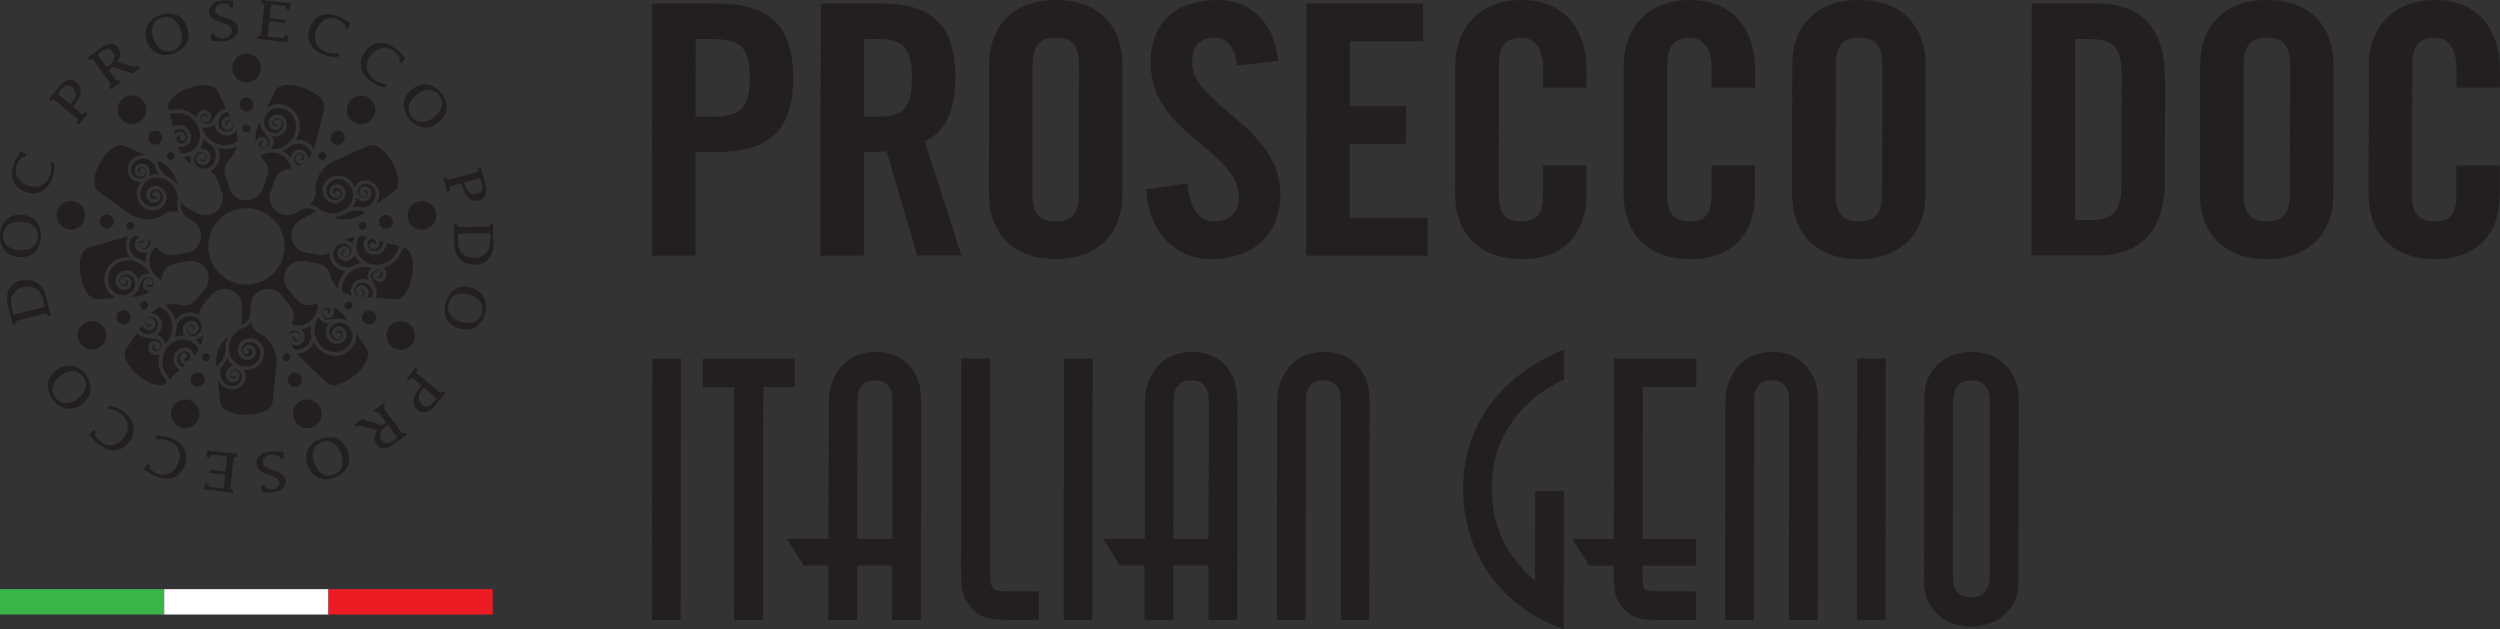 <?xml version="1.0" encoding="UTF-8"?>
<svg xmlns="http://www.w3.org/2000/svg" viewBox="0 0 469.35 118.12">
  <rect x="0" y="0" width="469.35" height="118.12" fill="#333333" stroke="none"/>
  <g id="Livello_1">
    <path d="M469.34,16.45v-3.47c.01-7.08-3.93-12.98-12.11-12.98s-12.53,5.44-12.53,12.13l-.03,24.38c-.01,6.69,3.94,12.13,12.5,12.13s12.14-5.44,12.15-12.13v-5.44s-8.17,0-8.17,0v5.71c-.01,3.08-1,4.79-3.96,4.79-3.3,0-4.35-1.7-4.35-5.24l.03-23.99c0-3.54,1.06-5.24,4.35-5.24,2.11,0,3.95,1.7,3.95,5.7v3.67s8.17,0,8.17,0ZM421.24,12.33c0-3.54,1.06-5.24,4.36-5.24s4.35,1.7,4.34,5.24l-.03,23.99c0,3.54-1.06,5.24-4.35,5.24s-4.35-1.7-4.34-5.24l.03-23.99ZM413.03,36.51c0,6.69,3.94,12.13,12.5,12.13s12.53-5.44,12.54-12.13l.03-24.38c0-6.68-3.94-12.13-12.5-12.13s-12.53,5.44-12.54,12.13l-.03,24.38ZM381.39,47.98h12.13c8.43,0,12.93-4.59,12.93-14.29l.02-18.75c.02-9.7-4.46-14.29-12.9-14.29h-12.13l-.06,47.33ZM389.61,7.34h2.83c4.35,0,5.87,1.64,5.86,6.62l-.02,20.71c-.01,4.98-1.53,6.62-5.87,6.62h-2.83l.04-33.96ZM344.66,12.33c0-3.54,1.06-5.24,4.36-5.24s4.35,1.7,4.35,5.24l-.04,23.99c0,3.54-1.06,5.24-4.35,5.24s-4.35-1.7-4.34-5.24l.03-23.99ZM336.45,36.51c0,6.69,3.94,12.13,12.5,12.13s12.53-5.44,12.54-12.13l.03-24.38c.01-6.68-3.94-12.13-12.51-12.13s-12.53,5.44-12.54,12.13l-.03,24.38ZM329.49,16.45v-3.47c.02-7.08-3.93-12.98-12.11-12.98s-12.52,5.44-12.53,12.13l-.03,24.38c0,6.69,3.93,12.13,12.51,12.13s12.13-5.44,12.14-12.13v-5.44s-8.16,0-8.16,0v5.71c0,3.08-1,4.79-3.96,4.79-3.3,0-4.35-1.7-4.35-5.24l.03-23.99c0-3.54,1.06-5.24,4.36-5.24,2.11,0,3.95,1.7,3.95,5.7v3.67s8.17,0,8.17,0ZM297.86,16.45v-3.47c.02-7.08-3.93-12.98-12.11-12.98s-12.53,5.44-12.53,12.13l-.03,24.38c-.01,6.69,3.94,12.13,12.51,12.13s12.13-5.44,12.15-12.13v-5.44h-8.17v5.71c-.01,3.08-1,4.79-3.97,4.79-3.3,0-4.34-1.7-4.34-5.24l.03-23.99c0-3.54,1.06-5.24,4.35-5.24,2.11,0,3.95,1.7,3.95,5.7v3.67s8.17,0,8.17,0ZM268.03,47.98v-7.08s-14.62,0-14.62,0l.02-13.9h10.54v-7.08s-10.54,0-10.54,0V7.74h13.72V.66s-21.87,0-21.87,0l-.06,47.33h22.8ZM240.01,11.47c-.72-6.68-4.67-11.47-11.33-11.47-8.04,0-12.66,4.26-12.66,11.8-.02,13.57,16.58,16.06,16.57,25.44,0,2.82-1.92,4.32-4.75,4.32-2.64,0-4.54-2.36-4.86-7.15l-7.78,1.11c.32,7.08,4.66,13.11,12.24,13.11s12.92-4.32,12.93-12.13c.01-12.84-16.59-16.71-16.57-24.78,0-2.95,1.45-4.65,4.09-4.65,1.85,0,4.02,1.18,4.34,5.24l7.78-.85ZM193.87,12.33c0-3.54,1.06-5.24,4.36-5.24s4.35,1.7,4.34,5.24l-.03,23.99c0,3.54-1.06,5.24-4.36,5.24s-4.35-1.7-4.35-5.24l.03-23.99ZM185.67,36.51c0,6.69,3.94,12.13,12.51,12.13s12.53-5.44,12.53-12.13l.03-24.38c0-6.68-3.94-12.13-12.5-12.13s-12.53,5.44-12.54,12.13l-.03,24.38ZM162.22,28.58c1.45,0,3.17-.06,4.22-.2l5.77,19.6h8.3l-6.89-21.43c2.77-1.25,5.74-4.33,5.75-11.93.01-10.1-4.66-13.96-13.82-13.96h-11.47l-.06,47.33h8.17l.02-19.4ZM162.24,7.34h2.9c4.42,0,6.07,1.64,6.06,7.28-.01,5.64-1.66,7.27-6.08,7.27h-2.9V7.34ZM130.56,47.98l.02-19.4h3.56c10.08,0,14.77-3.87,14.78-13.96.01-10.1-4.66-13.96-14.75-13.96h-11.73l-.06,47.33h8.18ZM130.61,7.34h3.16c5.34,0,6.99,1.64,6.98,7.28,0,5.64-1.66,7.27-6.99,7.27h-3.17l.02-14.55Z" style="fill:#231f20; stroke-width:0px;"></path>
    <path d="M366.62,107.6c0,.42.02.9.06,1.43.05.54.18,1.03.39,1.5.21.46.56.85,1.05,1.15.49.3,1.18.45,2.07.45.83,0,1.48-.16,1.93-.49.44-.32.77-.72.98-1.18.21-.46.34-.96.38-1.5.05-.53.07-.98.07-1.36l.04-31.65c0-.37-.02-.83-.07-1.36-.04-.54-.17-1.03-.38-1.5-.2-.47-.55-.86-1.02-1.18-.46-.33-1.12-.49-1.96-.49-.89,0-1.57.16-2.03.49-.47.32-.81.73-1.02,1.22-.21.49-.34.99-.38,1.5-.05.51-.08.95-.08,1.32l-.04,31.65ZM361.26,74.63c0-1.44.26-2.7.78-3.77.52-1.07,1.19-1.96,2.04-2.68.84-.72,1.79-1.26,2.84-1.6,1.05-.35,2.11-.52,3.19-.52,1.55,0,2.87.27,3.99.8,1.13.54,2.04,1.22,2.77,2.06.72.83,1.26,1.75,1.6,2.75.35,1,.53,1.99.52,2.97l-.04,34.43c0,1.82-.34,3.28-1.02,4.39-.68,1.12-1.51,1.99-2.46,2.61-.96.63-1.93,1.05-2.91,1.25-.98.21-1.78.32-2.39.32-1.07,0-2.15-.16-3.22-.49-1.08-.33-2.03-.83-2.87-1.53-.84-.7-1.53-1.59-2.07-2.68-.53-1.09-.8-2.38-.8-3.87l.04-34.43ZM348.66,67.31h5.4l-.07,49.07h-5.4l.07-49.07ZM323.91,75.95c0-1.86.29-3.43.85-4.7.56-1.28,1.26-2.3,2.11-3.07.83-.77,1.77-1.32,2.8-1.64,1.03-.33,2.04-.49,3.02-.49.32,0,.76.02,1.29.07.54.04,1.12.18,1.75.38.63.21,1.25.51,1.86.9.6.4,1.16.92,1.68,1.57,1.03,1.35,1.63,2.58,1.79,3.7.16,1.11.24,2.21.24,3.27l-.05,40.43h-5.4l.05-40.43c0-.42-.01-.89-.03-1.43-.02-.54-.15-1.02-.35-1.46-.2-.44-.53-.82-.97-1.15-.45-.33-1.09-.49-1.93-.49s-1.48.16-1.93.49c-.45.32-.77.71-.98,1.18-.21.47-.33.96-.36,1.46-.03.51-.03.98-.03,1.4l-.06,40.43h-5.39l.05-40.43ZM303,101.18l.04-33.88h15.42v5.37h-10.03l-.04,28.51h10.02v5.02h-10.03v2.02c0,.88.08,1.57.24,2.05.16.49.75.73,1.78.73h7.99v5.37h-8c-1.82,0-3.23-.31-4.21-.94-.97-.63-1.71-1.37-2.2-2.23-.49-.86-.78-1.75-.87-2.68-.09-.93-.14-1.7-.14-2.3v-2.02h-4.63l-3.15-5.02h7.78ZM293.61,92.2l-.03,25.93c-3.08-1.11-5.8-2.57-8.16-4.36-2.35-1.79-4.33-3.82-5.91-6.1-1.59-2.28-2.79-4.76-3.6-7.46-.82-2.7-1.22-5.51-1.22-8.44,0-3.25.5-6.26,1.48-9.02.99-2.77,2.35-5.24,4.07-7.43,1.74-2.18,3.74-4.09,6.04-5.71,2.29-1.62,4.75-2.95,7.37-3.97v5.57c-.76.37-1.88,1-3.37,1.88-1.5.89-3.01,2.14-4.53,3.77-1.52,1.63-2.84,3.65-3.97,6.06-1.12,2.42-1.68,5.34-1.69,8.78,0,3.62.67,6.83,2.02,9.62,1.36,2.79,3.38,5.37,6.09,7.73l.02-16.86h5.39ZM239.75,75.95c0-1.86.29-3.43.85-4.7.56-1.28,1.27-2.3,2.11-3.07.84-.77,1.77-1.32,2.8-1.64,1.03-.33,2.03-.49,3.01-.49.33,0,.76.02,1.3.07.54.04,1.12.18,1.75.38.63.21,1.25.51,1.86.9.6.4,1.17.92,1.68,1.57,1.03,1.35,1.62,2.58,1.78,3.7.16,1.11.24,2.21.24,3.27l-.05,40.43h-5.39l.05-40.43c0-.42-.01-.89-.04-1.43-.02-.54-.14-1.02-.34-1.46-.21-.44-.54-.82-.98-1.15-.44-.33-1.08-.49-1.93-.49s-1.48.16-1.93.49c-.45.32-.77.71-.98,1.18-.21.47-.32.96-.35,1.46-.02.51-.03.98-.03,1.4l-.05,40.43h-5.39l.05-40.43ZM226.89,101.18l.03-25.23c0-.42-.01-.89-.03-1.43-.02-.54-.14-1.02-.35-1.46-.21-.44-.54-.82-.98-1.15-.44-.33-1.08-.49-1.93-.49s-1.48.16-1.93.49c-.45.32-.78.71-.98,1.18-.21.47-.33.96-.36,1.46-.02.51-.03.98-.04,1.4l-.03,25.23h6.59ZM214.91,101.18l.03-25.23c0-1.86.29-3.43.85-4.7.56-1.28,1.26-2.3,2.11-3.07.84-.77,1.78-1.32,2.8-1.64,1.03-.33,2.03-.49,3.01-.49.33,0,.76.02,1.3.07.54.04,1.12.18,1.75.38.63.21,1.26.51,1.89.9.63.4,1.2.92,1.71,1.57.99,1.35,1.55,2.58,1.71,3.7.16,1.11.24,2.21.24,3.27l-.05,40.43h-5.39v-10.18s-6.58,0-6.58,0v10.18h-5.41v-10.18s-4.61,0-4.61,0l-3.15-5.02h7.78ZM199.74,67.31h5.4l-.06,49.07h-5.39l.06-49.07ZM195.06,116.38h-6.03c-1.54,0-2.9-.17-4.06-.52-1.17-.35-2.11-1.02-2.8-1.99-.89-1.16-1.4-2.27-1.54-3.31-.14-1.05-.21-2.2-.21-3.45l.05-39.8h5.46l-.05,39.8c0,.79.02,1.44.07,1.95.05.51.16.91.35,1.18.18.28.49.48.91.6.42.12,1.03.17,1.82.17h6.03v5.37ZM167.54,101.18l.03-25.23c0-.42-.01-.89-.04-1.43-.02-.54-.14-1.02-.34-1.46-.21-.44-.54-.82-.98-1.15-.45-.33-1.08-.49-1.93-.49s-1.49.16-1.93.49c-.45.32-.77.71-.98,1.18-.21.47-.33.96-.35,1.46-.03.51-.04.98-.04,1.4l-.03,25.23h6.59ZM155.55,101.18l.03-25.23c0-1.86.29-3.43.85-4.7.56-1.28,1.26-2.3,2.1-3.07.84-.77,1.78-1.32,2.81-1.64,1.03-.33,2.04-.49,3.01-.49.33,0,.76.02,1.29.07.54.04,1.12.18,1.75.38.63.21,1.26.51,1.89.9.63.4,1.2.92,1.71,1.57.98,1.35,1.55,2.58,1.71,3.7.16,1.11.25,2.21.24,3.27l-.05,40.43h-5.4v-10.18s-6.58,0-6.58,0v10.18h-5.41v-10.18s-4.62,0-4.62,0l-3.15-5.02h7.78ZM137.8,116.38l.05-43.7h-5.89v-5.37h17.25v5.37h-5.89l-.05,43.7h-5.47ZM122.45,67.31h5.39l-.06,49.07h-5.4l.07-49.07Z" style="fill:#231f20; stroke-width:0px;"></path>
    <rect y="110.61" width="30.83" height="4.76" style="fill:#39b54a; stroke-width:0px;"></rect>
    <rect x="30.83" y="110.61" width="30.83" height="4.76" style="fill:#fff; stroke-width:0px;"></rect>
    <rect x="61.67" y="110.61" width="30.83" height="4.76" style="fill:#ed1c24; stroke-width:0px;"></rect>
  </g>
  <g id="Livello_2">
    <path d="M47.13,18.62c.56.47.63,1.3.16,1.86s-1.3.63-1.86.16c-.56-.47-.63-1.3-.16-1.86.47-.56,1.3-.63,1.86-.16M45.71,23.63c-.26.31-.22.78.09,1.04.31.26.78.22,1.04-.09.26-.31.22-.78-.09-1.04-.31-.26-.78-.22-1.05.09M27.84,25.84c0,.73.59,1.32,1.32,1.32s1.32-.59,1.32-1.32c0-.73-.59-1.32-1.32-1.32-.73,0-1.32.59-1.32,1.32M31.3,29.27c0,.41.33.74.74.74s.74-.33.74-.74-.33-.74-.74-.74c-.41,0-.74.33-.74.74M19.02,42.45c.47.56,1.3.63,1.86.16.56-.47.63-1.3.16-1.86-.47-.56-1.3-.63-1.86-.16-.56.47-.63,1.3-.16,1.86M23.88,42.86c.26.31.73.35,1.04.09.31-.26.35-.73.09-1.04-.26-.31-.73-.35-1.04-.09-.31.26-.35.73-.09,1.04M22.95,60.85c.72.13,1.4-.35,1.53-1.07.13-.72-.35-1.4-1.07-1.53-.72-.13-1.4.35-1.53,1.07-.13.72.35,1.4,1.07,1.53M26.93,58.04c.4.07.79-.2.86-.6.07-.4-.2-.79-.6-.86s-.79.2-.86.6c-.07.4.2.79.6.86M37.78,72.41c.63-.36.85-1.17.48-1.8-.36-.63-1.17-.85-1.8-.48-.63.36-.85,1.17-.48,1.8.36.63,1.17.85,1.8.48M39.03,67.7c.35-.2.48-.66.27-1.01-.2-.35-.66-.48-1.01-.27-.35.2-.48.66-.27,1.01.21.35.66.48,1.01.27M56.58,71.74c.25-.68-.1-1.44-.79-1.69-.68-.25-1.44.1-1.69.79-.25.68.1,1.44.79,1.69.68.25,1.44-.1,1.69-.79M54.5,67.33c.14-.38-.06-.81-.44-.95-.38-.14-.81.06-.95.44-.14.38.06.81.44.95.38.14.81-.06.95-.44M70.54,59.14c-.25-.68-1-1.04-1.69-.79-.68.25-1.04,1.01-.79,1.69.25.68,1.01,1.04,1.69.79.68-.25,1.04-1,.79-1.69M66.12,57.1c-.14-.38-.57-.58-.95-.44-.38.14-.58.57-.44.95.14.38.57.58.95.44.38-.14.58-.57.44-.95M73.14,40.51c-.63-.36-1.44-.15-1.8.48-.36.63-.15,1.44.48,1.8.63.36,1.44.15,1.8-.48.36-.63.15-1.44-.48-1.8M68.44,41.79c-.35-.2-.81-.08-1.01.27-.2.35-.08.81.27,1.01.35.2.81.08,1.01-.27.21-.35.08-.81-.27-1.01M63.16,24.57c-.72.13-1.2.81-1.07,1.53.13.72.81,1.2,1.53,1.07.72-.13,1.2-.81,1.07-1.53-.13-.72-.81-1.2-1.53-1.07M60.38,28.57c-.4.07-.67.46-.6.86.07.4.46.67.86.6.4-.07.67-.45.6-.86-.07-.4-.46-.67-.86-.6M52.01,19.54c.15-.01.31-.01.47,0,2.08.15,3.68,1.82,3.82,3.84.01.19.01.38,0,.57-.06.87-.34,1.67-.78,2.35.09-.01.18-.02.27-.03h0c1.22-.08,2.44.52,3.1,1.65.02.03.03.07.05.1.09-.22.16-.44.21-.65l1.74-7c.34-1.28-1.28-2.9-3.82-3.83-2.54-.93-4.82-.72-5.39.47l-1.61,3.29c.53-.45,1.21-.73,1.94-.78M47.98,26.55c-.08-1.09.11-2.19.54-3.05l.35-.71c0,.1,0,.19,0,.29.04.62.29,1.14.6,1.61.31.47.68.9,1,1.35.12.16.17.34.19.53.03.45-.23.95-.67,1.2-.13.08-.28.12-.42.13-.35.02-.7-.15-.89-.47-.06-.1-.09-.2-.09-.3-.02-.25.11-.51.34-.64.07-.04.14-.06.21-.07.17-.01.33.06.43.2-.03,0-.05,0-.08,0-.32.02-.57.3-.55.62.02.32.3.57.62.55.1,0,.2-.04.28-.09.35-.2.53-.58.51-.95,0-.15-.06-.31-.14-.45-.24-.4-.67-.62-1.11-.59-.18.01-.36.06-.52.16-.28.17-.48.41-.6.7M42.31,21.13c.09-.03.18-.06.27-.08.06-.01.12-.02.19-.04l.43.88c-.19-.03-.39-.02-.59.02-.06.01-.12.03-.18.05-.62.24-.98.9-.82,1.56.01.05.03.1.05.15.2.53.77.83,1.33.7.04-.01.09-.02.13-.04.45-.18.72-.66.61-1.15h-.02s0-.02-.01-.03c-.12-.3-.46-.45-.76-.34-.3.12-.45.46-.34.76.01.04.03.07.05.11-.15-.02-.28-.13-.33-.27,0-.02-.01-.04-.02-.06-.07-.31.1-.62.39-.73.03-.01.06-.02.08-.03.43-.1.87.14,1.02.54.02.04.03.08.04.12.14.58-.18,1.17-.73,1.38-.05.02-.1.04-.16.05-.77.18-1.55-.24-1.83-.96-.03-.07-.05-.14-.06-.21-.24-1.01.32-2.02,1.26-2.39M33.31,34.85s0-.01-.01-.02c-.32-.59-.94-1.1-1.45-1.45-.15-.1-.31-.18-.48-.26-.02-.01-.03-.02-.05-.03-1.02-.69-1.65-1.79-1.78-2.97l.35.16c1.66.72,3.23,2.65,3.41,4.57M53.01,28.33c.71-.18,1.66-.99,1.66-.99h0c.37-.21.76-.33,1.15-.35.96-.06,1.92.41,2.44,1.3.11.2.19.4.23.61-.21.35-.46.68-.74.99.04-.15.06-.3.05-.45-.01-.2-.07-.4-.18-.58-.31-.53-.89-.82-1.47-.78-.24.02-.47.08-.69.21-.49.29-.81.77-.9,1.29-.4-.53-.92-.96-1.56-1.25M56.7,30.82c-.17.12-.35.23-.53.33-.3-.12-.57-.34-.75-.65-.1-.16-.15-.34-.16-.51-.03-.43.18-.86.58-1.09.12-.07.25-.11.38-.12.32-.02.63.13.81.43.05.09.08.18.08.27.01.23-.1.46-.31.58-.06.03-.12.05-.19.06-.11,0-.22-.03-.3-.1.3-.05.51-.31.49-.62-.02-.32-.29-.53-.61-.51-.17.01-.3.07-.44.19-.2.2-.3.48-.28.76,0,.15.05.3.13.43.22.38.64.59,1.06.56.01,0,.03,0,.04,0M38.18,24.46s-.01-.04-.02-.06c-.04-.19-.09-.37-.15-.55.47.2,1,.21,1.48.03.29-.11.56-.3.76-.57.02-.02.04-.05.05-.07.01.14.03.29.07.44.02.1.06.21.09.3.4,1.05,1.53,1.66,2.65,1.4.09-.02.17-.05.25-.08.43-.17.77-.48.98-.86.17.65.24,1.36.19,2.07-.25.19-.54.36-.84.47-.15.06-.3.1-.45.14-2.14.5-4.29-.67-5.05-2.67M28.04,32.97c.17-.47.15-1.02-.12-1.49-.12-.21-.28-.38-.46-.51-.45-.31-1.06-.36-1.57-.07-.18.1-.32.23-.43.39-.26.38-.3.9-.06,1.33.08.15.2.27.33.37.33.22.77.26,1.14.05.13-.07.24-.17.32-.29.15-.22.2-.49.13-.75-.05-.16-.13-.25-.27-.35-.25-.17-.55-.14-.72.12-.16.24-.13.55.08.73-.1.02-.21,0-.3-.06-.05-.03-.09-.08-.13-.14-.11-.2-.09-.44.03-.62.05-.07.12-.14.2-.18.28-.16.62-.13.87.04.1.07.19.16.25.28.21.38.18.83-.05,1.17-.09.14-.22.26-.38.34-.51.28-1.1.24-1.55-.07-.18-.12-.34-.29-.46-.5-.37-.66-.31-1.44.09-2.03.16-.24.38-.44.65-.6.85-.48,1.87-.4,2.62.12.31.21.58.49.78.84.2.52.48,1.13.87,1.62-.66-.07-1.3.03-1.88.27M34.45,29.53c.43-.02.85-.11,1.25-.26.08-.03.15-.06.22-.09-.2.52-.2,1.1,0,1.62.02.05.04.1.07.14-.58-.37-1.1-.86-1.54-1.41M39.85,31c-.22.24-.48.42-.77.53-.7.27-1.51.14-2.1-.4-.18-.17-.32-.37-.4-.59-.2-.53-.11-1.16.3-1.61.13-.14.28-.24.44-.3.4-.15.87-.08,1.21.23.1.09.18.21.22.33.11.3.06.64-.17.9-.07.07-.15.13-.24.16-.21.08-.46.04-.64-.12-.05-.05-.09-.1-.11-.16-.04-.1-.04-.22,0-.32.13.27.45.4.73.29.3-.12.42-.43.3-.74-.06-.16-.15-.27-.31-.36-.25-.13-.55-.14-.8-.04-.14.05-.27.14-.37.25-.3.33-.37.79-.22,1.18.06.16.16.31.29.43.39.35.92.44,1.38.26.19-.07.36-.19.51-.35.42-.46.51-1.09.31-1.63-.09-.22-.22-.43-.41-.6-.42-.39-.98-.54-1.5-.48.39-.53.64-1.17.73-1.86.38.62,1.44,1.29,1.44,1.29.31.28.54.62.68.99.35.9.18,1.96-.51,2.72M50.9,27.92c.33-.39.5-.89.47-1.4-.02-.31-.12-.62-.32-.89-.02-.02-.03-.05-.05-.07.14.03.29.06.43.07.11,0,.21,0,.32,0,1.12-.07,2.04-.96,2.13-2.11,0-.09,0-.18,0-.26-.06-.93-.8-1.7-1.76-1.77-.08,0-.15,0-.22,0-.78.05-1.42.67-1.48,1.47,0,.06,0,.12,0,.19.04.66.57,1.2,1.24,1.25.05,0,.11,0,.16,0,.56-.04,1.02-.48,1.07-1.06,0-.05,0-.09,0-.14.01-.83-.82-.85-.83-.85-.27,0-.65.24-.63.57.02.32.26.58.58.56.04,0,.08,0,.12-.02-.07.14-.2.23-.36.24-.02,0-.04,0-.06,0-.32-.02-.57-.28-.58-.59,0-.03,0-.06,0-.09.03-.44.39-.79.82-.81.04,0,.08,0,.12,0,.6.04,1.06.52,1.1,1.11,0,.05,0,.11,0,.17-.06.79-.7,1.41-1.47,1.46-.07,0-.15,0-.22,0-1.04-.07-1.84-.91-1.9-1.91,0-.09,0-.19,0-.29.1-1.34,1.17-2.38,2.48-2.46.12,0,.25,0,.37,0,1.72.12,3.05,1.51,3.16,3.18.01.16.01.32,0,.48-.16,2.2-1.92,3.89-4.05,4.03-.02,0-.04,0-.06,0-.19-.02-.38-.02-.57-.02M35.44,28.6c-.43.16-.89.24-1.38.21-.03,0-.07,0-.1,0-.25-.43-.44-.88-.56-1.32.16.07.33.11.52.13.27.01.53-.03.77-.12.66-.25,1.14-.88,1.19-1.63.02-.33-.03-.64-.15-.93-.3-.79-1.05-1.37-1.95-1.43-.4-.02-.78.04-1.13.17-.06.02-.13.05-.19.08l-.61-2.43c.22-.01.43-.03.62-.04.49-.04.9-.07,1.1-.05,1.71.11,3.13,1.21,3.71,2.71.01.03.15.47.19.65.07.35.1.73.08,1.11-.08,1.34-.94,2.45-2.12,2.9M55.35,31.5h0s0,0,0,0ZM69.74,36.29c0-.2-.04-.4-.12-.57-.2-.42-.63-.71-1.12-.72-.17,0-.34.04-.48.11-.36.17-.61.54-.61.96,0,.15.03.29.09.42.11.24.33.42.59.49.16.04.29.01.43-.06.28-.13.4-.41.26-.68-.13-.26-.41-.39-.67-.29.04-.1.11-.18.2-.22.05-.03.12-.04.18-.04.23,0,.43.14.52.33.04.08.06.17.06.27,0,.32-.19.6-.47.73-.11.05-.24.08-.37.08-.44,0-.81-.26-.99-.63-.07-.15-.11-.32-.11-.5,0-.58.35-1.07.84-1.31.2-.09.42-.15.66-.14.76.01,1.4.45,1.71,1.09.13.26.2.55.19.86-.01.98-.59,1.82-1.41,2.21-.34.16-.72.26-1.12.25-.55-.09-1.22-.15-1.84-.05.39-.53.63-1.14.71-1.76.32.39.81.64,1.35.65.24,0,.47-.05.67-.15.49-.24.84-.74.85-1.33M59.52,59.93c.11-.16.21-.32.3-.49.18.48.52.88.98,1.11.28.14.6.2.93.17.03,0,.06,0,.09-.01-.1.11-.19.22-.28.34-.06.09-.11.18-.16.27-.5,1.01-.19,2.25.77,2.9.07.05.15.09.23.13.84.41,1.87.16,2.41-.64.04-.06.08-.13.11-.19.35-.7.13-1.57-.53-2.02-.05-.04-.11-.07-.16-.09-.59-.29-1.32-.11-1.7.45-.03.04-.06.09-.08.14-.25.51-.09,1.13.38,1.46.04.03.08.05.12.07.71.42,1.15-.28,1.15-.29.14-.24.11-.68-.18-.83-.29-.14-.63-.06-.77.23-.02.04-.03.07-.04.11-.08-.13-.1-.29-.03-.43,0-.02.02-.04.03-.05.18-.26.53-.35.8-.21.03.01.05.03.08.04.37.25.49.73.3,1.12-.02.04-.04.07-.06.11-.34.5-.98.66-1.51.4-.05-.02-.1-.05-.14-.08-.66-.45-.87-1.31-.53-2,.03-.07.07-.13.11-.19.58-.86,1.7-1.14,2.61-.69.08.04.17.09.25.14,1.11.75,1.47,2.2.89,3.37-.05.11-.12.22-.19.32-.97,1.43-2.83,1.89-4.33,1.15-.14-.07-.28-.15-.41-.24-1.82-1.23-2.41-3.61-1.46-5.53.01-.02.02-.04.03-.05M69.78,50.32c-.41.31-.69.76-.77,1.26-.05.31-.02.63.12.94.01.03.02.05.04.08-.13-.06-.27-.12-.41-.16-.1-.03-.21-.05-.31-.07-1.11-.17-2.2.49-2.54,1.6-.03.08-.05.17-.06.26-.07.46.03.91.25,1.28-.65-.17-1.3-.47-1.89-.87-.04-.32-.04-.64.01-.97.02-.15.06-.31.11-.46.64-2.11,2.73-3.37,4.84-3.04.02,0,.04,0,.06,0,.18.06.37.11.56.14M64.83,59.59l.44.66c-.08-.05-.16-.1-.25-.14-.56-.27-1.14-.32-1.7-.28-.56.03-1.12.14-1.67.19-.2.02-.38-.02-.55-.1-.4-.2-.71-.68-.71-1.18,0-.15.04-.3.1-.43.16-.32.48-.53.85-.53.11,0,.22.02.31.07.23.11.39.35.39.62,0,.08-.02.15-.05.22-.07.15-.22.25-.39.27.02-.02.03-.05.04-.07.14-.29.02-.64-.27-.79-.29-.14-.64-.02-.78.27-.04.09-.06.19-.06.28,0,.4.23.75.57.92.14.07.3.11.46.11.47,0,.87-.27,1.07-.67.08-.16.12-.34.12-.53,0-.33-.12-.63-.3-.86.98.47,1.84,1.19,2.37,1.99M69.98,55.41c-.01.09-.03.19-.06.28-.02.06-.04.12-.06.18l-.97-.07c.12-.15.21-.33.27-.52.02-.06.03-.12.04-.18.1-.65-.29-1.3-.94-1.49-.05-.01-.1-.03-.15-.04-.56-.09-1.11.25-1.27.8-.01.04-.02.09-.03.13-.08.48.21.95.69,1.1v-.02s.03,0,.04,0c.32.05.62-.17.67-.49.05-.32-.17-.62-.49-.67-.04,0-.08,0-.12,0,.1-.12.25-.18.4-.15.02,0,.04,0,.06.01.31.09.49.4.44.7,0,.03-.01.06-.02.09-.13.43-.55.68-.98.61-.04,0-.08-.01-.12-.03-.57-.17-.92-.74-.83-1.32,0-.05.02-.11.04-.16.23-.76.99-1.22,1.75-1.1.07.01.14.03.21.05.99.3,1.59,1.29,1.43,2.28M64.65,45.02c.61-.32,1.3-.53,1.99-.62-.2.39-.33.8-.4,1.21-.01.08-.02.16-.03.24-.35-.44-.86-.72-1.41-.81-.05,0-.1-.01-.16-.02M62.67,48.34c-.1-.31-.12-.63-.07-.93.12-.74.63-1.38,1.39-1.62.24-.08.48-.09.71-.05.56.09,1.05.48,1.24,1.06.06.18.07.36.04.54-.07.42-.36.8-.8.94-.13.04-.27.05-.4.03-.31-.05-.59-.27-.69-.59-.03-.1-.03-.19-.02-.28.04-.23.19-.42.43-.5.07-.02.13-.03.2-.02.11.02.21.08.27.16-.3-.02-.57.19-.62.49-.05.32.16.58.48.63.17.03.31,0,.47-.09.24-.15.4-.4.44-.68.02-.14.01-.3-.03-.45-.14-.42-.5-.71-.91-.78-.17-.03-.35-.01-.52.04-.5.16-.84.58-.91,1.06-.03.2-.02.41.05.61.19.59.69.99,1.26,1.08.23.04.48.02.72-.05.55-.17.96-.57,1.16-1.06.27.6.69,1.14,1.25,1.56-.73.02-1.84.6-1.84.6-.4.13-.81.15-1.2.09-.95-.15-1.79-.82-2.1-1.8M70.06,49.64s-.49-.1-.66-.16c-.34-.11-.68-.27-1-.48-1.12-.74-1.65-2.04-1.45-3.29.07-.45.24-.9.5-1.3.02-.03.04-.05.06-.08.5,0,.98.05,1.42.17-.14.11-.27.23-.37.39-.15.23-.24.48-.28.73-.11.7.19,1.43.82,1.84.27.18.57.29.88.34.84.13,1.72-.22,2.21-.98.22-.33.36-.7.41-1.07.01-.07.02-.13.02-.2l2.41.69c-.1.2-.19.39-.27.56-.22.45-.39.81-.5.98-.95,1.43-2.61,2.1-4.2,1.85M62.61,30.28l6.59-2.93c1.2-.55,3.08.76,4.43,3.1,1.35,2.35,1.55,4.63.47,5.39l-3.66,2.66c.47-.54.76-1.25.77-2.02,0-.42-.09-.82-.26-1.17-.41-.86-1.29-1.46-2.31-1.47-.34,0-.67.07-.96.21-.48.23-.86.63-1.06,1.12-.03-.07-.06-.14-.09-.21-.23-.48-.56-.91-.99-1.27-.97-.81-2.29-.93-3.36-.41-.39.19-.75.46-1.04.81-.67.8-.77,1.88-.34,2.76.15.32.38.61.67.86.66.55,1.56.63,2.28.28.27-.13.51-.31.71-.55.46-.55.53-1.29.23-1.9-.11-.22-.26-.42-.46-.59-.46-.38-1.08-.44-1.59-.2-.18.09-.35.22-.49.39-.32.39-.37.92-.17,1.35.07.16.19.3.33.42.33.28.78.32,1.15.14.13-.06.26-.16.36-.28h0c.13-.16.16-.39.06-.59-.13-.28-.47-.39-.74-.26-.2.1-.32.3-.32.51-.03-.01-.05-.03-.07-.05-.07-.05-.12-.12-.15-.19-.1-.2-.07-.44.08-.62.08-.09.17-.16.27-.21.28-.13.62-.1.87.11.12.1.22.23.28.36.18.37.14.83-.14,1.17-.14.16-.3.29-.48.38-.5.24-1.11.18-1.56-.19-.21-.18-.38-.39-.49-.63-.31-.65-.24-1.45.25-2.04.23-.28.51-.49.82-.64.84-.4,1.87-.31,2.64.33.36.3.63.65.82,1.05.52,1.08.4,2.41-.42,3.39-.23.28-.49.52-.78.71-.17.12-.53.31-.56.33-1.38.66-3.07.51-4.33-.53-.37-.31-.8-.52-1.23-.64-.17-.05-.34-.07-.51-.09.2-.15.37-.3.46-.42.52-.69.73-1.44.64-2.44-.2-2.13,1.56-4.47,3.42-5.28M65.12,39.91c1.11-.54,2.38-.53,3.46-.06l-.31.23c-1.45,1.07-3.91,1.47-5.66.67h.02c.67.02,1.42-.26,1.98-.53.16-.08.32-.18.47-.28.02,0,.03-.02.05-.03M71.26,45.16l.66.19c0,.1,0,.2-.02.29-.04.27-.14.54-.3.78-.34.51-.94.76-1.51.67-.21-.03-.41-.11-.6-.23-.39-.26-.57-.71-.5-1.14.02-.16.08-.31.17-.45.19-.29.52-.42.84-.37.12.02.23.06.33.13.21.13.3.37.27.6-.01.08-.04.16-.09.24-.02.03-.04.05-.06.07-.06-.21-.24-.38-.47-.42-.32-.05-.62.17-.67.49-.04.23.06.44.24.57h0c.14.09.29.15.44.17.42.07.86-.11,1.11-.49.11-.16.17-.34.2-.52.03-.2.02-.4-.04-.58M33.21,26.37c-.04-.11-.06-.23-.05-.35.01-.24.17-.45.39-.53.08-.03.16-.04.25-.04.03,0,.06,0,.09.02-.15.16-.21.4-.13.62.12.3.45.45.76.34.22-.08.35-.28.37-.49h0c.01-.16-.02-.32-.07-.47-.15-.4-.53-.69-.98-.72-.19-.01-.38.02-.55.09-.19.07-.35.18-.49.33l-.17-.67c.08-.05.17-.09.27-.13.26-.1.54-.15.83-.13.61.04,1.12.43,1.33.97.08.2.11.41.1.64-.03.46-.33.85-.73,1-.15.06-.31.08-.48.08-.34-.02-.62-.24-.74-.54M40.64,68.79l-.04-.39c-.21-1.79.68-4.12,2.25-5.24,0,0,0,.01-.01.02-.35.57-.48,1.36-.53,1.98,0,.18,0,.36.01.54,0,.02,0,.04,0,.06-.09,1.23-.73,2.32-1.68,3.02M42.41,70.18c-.04.55.22,1.1.73,1.4.17.1.36.16.55.18.46.03.93-.19,1.18-.61.09-.15.14-.31.15-.47.03-.39-.16-.79-.52-1.01-.13-.08-.27-.12-.41-.13-.26-.02-.53.07-.72.26-.11.12-.15.24-.17.41-.02.31.15.55.46.57.29.02.54-.16.59-.44.07.08.1.18.09.29,0,.06-.02.12-.06.18-.12.2-.33.3-.55.29-.09,0-.18-.03-.26-.08-.28-.17-.42-.47-.4-.77,0-.12.05-.25.11-.36.22-.38.63-.57,1.04-.54.17.01.33.06.49.15.5.3.76.84.72,1.38-.02.22-.08.44-.21.65-.39.65-1.1.99-1.8.93-.29-.02-.58-.11-.84-.27-.84-.5-1.28-1.42-1.21-2.33.03-.37.13-.75.34-1.1.36-.43.74-.98.96-1.57.27.61.67,1.11,1.17,1.49-.5.09-.95.38-1.23.84-.12.21-.19.43-.21.66M51.91,68.41l-.76,7.17c-.12,1.32-2.19,2.29-4.9,2.29s-4.78-.97-4.9-2.29l-.47-4.5c.24.68.7,1.28,1.37,1.68.36.21.75.33,1.14.36.95.07,1.91-.39,2.43-1.26.18-.29.27-.62.3-.94.04-.53-.12-1.06-.45-1.48.08.01.15.02.23.02.53.04,1.07-.03,1.6-.22,1.19-.44,1.95-1.52,2.04-2.71.03-.43-.03-.88-.18-1.31-.36-.98-1.25-1.6-2.22-1.68-.35-.03-.72.02-1.08.15-.81.3-1.33,1.03-1.39,1.84-.02.29.02.6.12.89.25.67.86,1.1,1.53,1.15.24.02.5-.01.74-.1.56-.21.93-.72.97-1.28.01-.2-.01-.41-.09-.62-.17-.48-.61-.78-1.08-.82-.17-.01-.35.01-.52.07-.41.15-.67.52-.7.92-.01.15,0,.3.06.45h0c.08.19.26.33.48.35.31.02.57-.21.6-.52.02-.22-.1-.43-.29-.53.02-.01.05-.03.08-.04.08-.03.16-.04.24-.03.22.02.42.16.5.38.04.11.05.23.05.34-.02.31-.22.58-.53.7-.15.06-.31.08-.45.06-.41-.03-.79-.3-.94-.71-.07-.2-.1-.4-.08-.6.04-.55.4-1.05.94-1.25.26-.1.53-.13.79-.11.72.05,1.37.52,1.64,1.23.13.34.17.69.14,1.03-.07.93-.67,1.78-1.6,2.12-.44.16-.88.22-1.32.19-1.19-.09-2.28-.86-2.72-2.06-.12-.34-.2-.69-.23-1.03-.02-.21,0-.61,0-.65.11-1.52,1.1-2.91,2.63-3.48.45-.17.85-.43,1.17-.75.12-.12.23-.26.33-.39.03.25.07.47.13.61.34.79.88,1.35,1.79,1.77,1.95.89,3.09,3.58,2.86,5.6M21.88,55.92l-3.65.25c-1.32.11-2.63-1.76-3.1-4.43-.47-2.67.12-4.88,1.4-5.22l6.93-1.99c.21-.06.44-.11.67-.14-.02.03-.04.06-.06.1-.65,1.14-.56,2.49.12,3.51,0,0,0,0,0,0,.05.07.1.15.16.22-.81-.04-1.65.12-2.43.5-.17.08-.34.18-.5.28-1.69,1.13-2.33,3.35-1.42,5.23.07.14.15.28.23.41.41.61.99,1.05,1.64,1.29M31.34,71.69l-.18.18c-.94.93-3.15.34-5.23-1.4-2.07-1.74-3.04-3.82-2.28-4.9l2.07-3.06s0,.01.01.01c0,0,0,0,0,0h0c.1.11.2.2.31.29.48.39,1.04.56,1.6.65.56.09,1.12.11,1.67.18.2.02.37.1.51.22.35.28.54.82.43,1.31-.03.15-.1.28-.19.4-.22.27-.58.41-.95.33-.11-.02-.21-.07-.29-.14-.2-.16-.3-.42-.24-.69.02-.08.05-.14.1-.2.1-.13.27-.2.44-.18-.02.02-.04.04-.06.06-.2.25-.16.62.09.83.25.2.62.17.83-.09.06-.08.1-.17.12-.26.09-.39-.06-.78-.36-1.02-.12-.1-.27-.17-.43-.2-.46-.1-.91.08-1.19.42-.11.14-.2.31-.24.5-.12.54.09,1.07.49,1.4.16.13.36.23.58.28.34.08.69.04.99-.09-.32,1.14-.24,2.41.33,3.56.09.18.22.38.38.62.19.29.43.63.68,1.01M68.86,65.57c.76,1.09-.21,3.16-2.28,4.9-2.07,1.74-4.29,2.33-5.23,1.4l-5.19-5.01c-.16-.15-.32-.33-.46-.51.04,0,.08,0,.12,0,1.31,0,2.44-.77,2.98-1.86h0c.04-.08.08-.16.11-.25.37.72.93,1.36,1.65,1.85.16.11.33.21.5.29,1.82.9,4.06.34,5.23-1.39.09-.13.17-.27.24-.4.32-.66.42-1.38.3-2.07l2.04,3.03ZM55.81,65.65c-.23,0-.44-.04-.65-.1-.19-.36-.36-.74-.49-1.13.11.11.23.2.36.27.18.09.38.14.6.14.62,0,1.15-.36,1.41-.88.11-.21.16-.45.16-.71,0-.57-.26-1.08-.67-1.43.65-.08,1.29-.32,1.86-.73-.2.7.03,1.93.03,1.93h0c0,.42-.1.82-.27,1.17-.43.86-1.31,1.46-2.34,1.47M77.38,51.74c-.47,2.67-1.78,4.54-3.1,4.43l-3.69-.26s0-.01,0-.02c0,0,0,0,0,0,.04-.14.08-.27.1-.41.1-.61-.04-1.18-.23-1.71-.2-.53-.47-1.03-.68-1.53-.08-.18-.1-.37-.07-.55.07-.44.44-.88.92-1.03.15-.05.3-.06.44-.03.35.06.65.3.76.66.03.11.04.22.02.32-.04.25-.22.47-.48.55-.08.02-.15.03-.22.02-.16-.03-.3-.13-.37-.29.03,0,.05.02.08.02.32.05.62-.17.67-.49.05-.32-.17-.62-.49-.67-.1-.02-.2,0-.29.03-.38.12-.65.45-.7.82-.02.15-.01.31.04.47.14.45.52.75.95.82.18.03.37.02.55-.04.52-.17.88-.61.96-1.12.03-.21.02-.43-.05-.64-.11-.34-.31-.62-.57-.82,1.15-.29,2.21-1,2.92-2.07.11-.17.22-.38.35-.64.15-.31.33-.69.53-1.09l.25.07c1.28.35,1.87,2.56,1.4,5.22M55.29,63.08c-.11.28.01.6.29.74.29.14.6.02.75-.28.08-.16.09-.29.05-.48-.08-.27-.26-.5-.51-.62-.13-.07-.28-.1-.44-.1-.45,0-.83.26-1.02.63,0,.01-.01.03-.02.04-.02-.21-.03-.42-.02-.63.26-.2.58-.32.94-.33.19,0,.37.04.52.12.39.19.65.59.65,1.05,0,.14-.03.27-.09.39-.14.29-.43.48-.77.48-.1,0-.19-.02-.28-.06-.2-.1-.35-.31-.35-.55,0-.07.02-.13.04-.19.05-.1.13-.17.24-.21M54.99,58.23c.25.82.19,1.6-.24,2.51-.02.03-.03.07-.04.1,1.11.49,2.44.35,3.44-.47.29-.24.55-.51.76-.81.11-.15.34-.55.35-.58.3-.61.45-1.28.43-1.95-.22.02-.44.05-.65.11-.96.27-1.75.18-2.51-.2-.38-.19-1.07-.95-1.32-1.26l-1.16-1.38c-.82-1.03-.98-2.49-.28-3.69h0c.7-1.21,2.04-1.8,3.34-1.61l1.78.31c.39.06,1.4.28,1.75.51.72.47,1.18,1.1,1.43,2.07.21.82.73,1.57,1.4,2.18,0-.17.02-.33.04-.5.03-.19.07-.37.13-.56.25-.83.7-1.55,1.28-2.13-.09,0-.18-.02-.27-.03,0,0,0,0,0,0-1.21-.19-2.27-1.04-2.67-2.29-.11-.35-.15-.71-.12-1.06-.27.15-.57.27-.89.34-.41.1-1.43-.04-1.82-.12l-1.78-.31c-1.29-.26-2.35-1.28-2.59-2.65-.24-1.37.41-2.69,1.53-3.38l1.56-.9c.33-.2,1.17-.64,1.61-.72-.03-.03-.07-.05-.1-.07-.29-.24-.62-.41-.97-.5-.62-.17-1.28-.1-1.85.19l-.21.12s-.03.02-.05.03l-.82.47c-1.15.63-2.62.53-3.69-.37-1.07-.9-1.42-2.32-1-3.57l.62-1.7c.13-.38.52-1.33.81-1.64.59-.63,1.29-.97,2.29-1.05.04,0,.07-.01.11-.01-.13-1.2-.92-2.29-2.12-2.74-.36-.13-.72-.22-1.08-.25-.19-.02-.65-.01-.68-.01-.68.04-1.33.25-1.9.6.13.18.27.36.43.51.71.7,1.03,1.42,1.08,2.28.02.42-.29,1.4-.43,1.77l-.62,1.7c-.48,1.22-1.67,2.09-3.06,2.09-1.39,0-2.58-.87-3.06-2.09l-.62-1.7c-.15-.37-.46-1.35-.43-1.77.05-.86.37-1.57,1.08-2.28.61-.6.99-1.42,1.19-2.3-.15.08-.3.15-.46.21-.18.07-.36.12-.55.17-.85.2-1.69.17-2.48-.04.04.08.08.16.11.25h0c.44,1.14.23,2.49-.65,3.45-.25.27-.55.48-.86.63.27.16.51.36.74.6.29.31.68,1.26.81,1.64l.62,1.7c.42,1.24.07,2.67-1,3.57-1.07.9-2.54,1-3.69.37l-1.57-.9c-.34-.18-1.14-.69-1.43-1.03,0,.04,0,.08-.02.12-.06.38-.04.74.05,1.09.16.62.55,1.15,1.09,1.5l.25.15s0,0,0,0l.82.47c1.12.68,1.77,2.01,1.53,3.38h0c-.24,1.37-1.3,2.39-2.59,2.65l-1.78.31c-.39.08-1.41.22-1.82.12-.83-.2-1.49-.63-2.05-1.46-.02-.03-.05-.06-.07-.09-.97.71-1.52,1.94-1.31,3.21.06.38.17.73.32,1.06.08.17.31.57.33.59.38.56.88,1.03,1.47,1.35.09-.2.17-.41.23-.62.25-.97.71-1.6,1.43-2.07.35-.23,1.36-.45,1.75-.51l1.78-.31c1.3-.2,2.64.4,3.34,1.61.7,1.21.54,2.67-.28,3.7l-1.16,1.38c-.25.31-.94,1.07-1.32,1.26-.76.39-1.55.47-2.51.2-.82-.23-1.73-.15-2.59.13.14.09.28.18.41.29.15.12.29.25.42.39.6.64,1,1.38,1.2,2.17.05-.07.1-.15.16-.22h0c.77-.95,2.04-1.44,3.32-1.17.36.08.69.23.98.43,0-.31.05-.62.15-.94.12-.4.75-1.22,1.01-1.52l1.16-1.38c.87-.99,2.28-1.39,3.59-.92,1.31.48,2.13,1.7,2.16,3.01v1.81c0,.38-.03,1.34-.18,1.76.04-.02.07-.03.11-.05.36-.13.66-.33.92-.59.45-.45.72-1.06.76-1.69v-.26s0-.02,0-.03h0v-.95c.03-1.31.85-2.53,2.16-3.01,1.31-.48,2.72-.07,3.59.92l1.16,1.38c.26.3.89,1.11,1.01,1.52M51.75,50.86c-2.54,3.03-7.07,3.43-10.1.88s-3.43-7.07-.88-10.1c2.54-3.03,7.07-3.43,10.1-.88,3.03,2.54,3.43,7.07.88,10.1M24.78,47.6c-.54-.8-.61-1.87-.1-2.76.11-.2.25-.37.41-.51.41,0,.82.06,1.23.14-.15.04-.29.1-.41.18-.17.11-.31.26-.42.45-.31.54-.26,1.18.06,1.66.13.2.31.37.53.49.5.28,1.07.32,1.57.14-.26.6-.37,1.28-.3,1.97-.51-.52-1.69-.94-1.69-.94h0c-.37-.21-.66-.49-.88-.82M30.02,57.62c.29.12.58.29.83.49.12.1.24.21.35.32,1.51,1.6,1.56,4.05.22,5.71-.01.02-.03.03-.04.05-.14.13-.28.27-.4.41-.07-.51-.32-.98-.71-1.3-.24-.19-.54-.33-.87-.37-.03,0-.06,0-.09,0,.12-.08.24-.17.34-.28.08-.07.15-.15.22-.23.71-.87.68-2.16-.11-3-.06-.07-.13-.12-.19-.18-.36-.29-.8-.43-1.24-.42.48-.47,1.06-.89,1.7-1.2M27.67,44.93c.19.09.38.19.55.3.04.33-.01.67-.19.98-.09.16-.22.3-.37.39-.36.24-.83.27-1.23.04-.12-.07-.22-.16-.29-.27-.18-.26-.2-.62-.03-.91.05-.09.12-.16.19-.21.19-.13.44-.14.65-.02.06.04.11.08.14.13.06.09.08.2.06.31-.19-.23-.53-.29-.78-.12-.27.18-.32.51-.14.78.1.15.21.23.38.28.27.07.56.02.8-.13.12-.08.23-.19.31-.33.22-.39.19-.85-.04-1.2,0-.01-.02-.02-.03-.03M31.62,20.38c-.34-1.28,1.28-2.9,3.82-3.83,2.54-.93,4.82-.72,5.39.47l1.62,3.32s-.01,0-.02,0h0s0,0,0,0c-.14.03-.28.07-.4.12-.58.22-1,.62-1.36,1.06-.36.44-.66.92-.99,1.36-.12.16-.27.27-.45.34-.42.16-.98.06-1.35-.28-.11-.1-.2-.23-.25-.36-.13-.33-.07-.71.19-.99.08-.08.17-.14.26-.18.24-.09.52-.05.72.14.06.05.1.12.13.18.06.15.04.33-.07.47,0-.03-.01-.05-.02-.08-.12-.3-.46-.45-.76-.34-.3.12-.45.46-.34.76.04.1.09.17.17.24.3.27.71.34,1.06.2.15-.06.28-.14.39-.27.31-.35.39-.83.23-1.23-.06-.17-.17-.32-.31-.45-.41-.37-.97-.46-1.46-.27-.2.08-.38.2-.53.37-.24.26-.38.58-.42.9-.83-.85-1.97-1.41-3.25-1.49-.2-.01-.44,0-.73.02-.34.02-.76.06-1.21.08l-.06-.25ZM18.88,30.45c1.35-2.34,3.23-3.66,4.43-3.1l4.13,1.84c-.71-.13-1.46-.03-2.14.35-.36.2-.66.48-.88.81-.54.79-.62,1.85-.12,2.74.17.3.4.55.67.73.44.3.97.42,1.5.35-.05.06-.09.12-.14.19-.3.44-.51.94-.61,1.5-.22,1.25.34,2.45,1.32,3.12.36.24.77.42,1.22.5,1.02.18,2.01-.28,2.56-1.08.2-.29.34-.64.41-1.01.15-.85-.23-1.67-.9-2.12-.24-.17-.52-.28-.83-.34-.71-.12-1.39.19-1.76.75-.14.2-.24.44-.28.69-.1.59.16,1.16.63,1.48.17.12.37.2.58.23.5.09.98-.13,1.25-.53.1-.14.17-.31.2-.49.07-.43-.12-.84-.45-1.07-.12-.08-.26-.14-.42-.17h0c-.2-.03-.42.06-.54.24-.17.25-.11.6.15.77.19.13.42.13.6.02,0,.03,0,.06,0,.09-.01.08-.05.16-.09.22-.12.18-.35.28-.57.24-.12-.02-.22-.07-.32-.13-.25-.17-.4-.48-.34-.8.03-.16.09-.3.17-.43.23-.34.65-.54,1.09-.46.21.04.4.12.57.23.46.31.71.87.61,1.44-.05.28-.15.52-.3.74-.41.6-1.13.93-1.89.8-.36-.06-.68-.2-.96-.39-.77-.53-1.21-1.47-1.04-2.45.08-.46.25-.87.5-1.23.67-.99,1.89-1.55,3.14-1.33.36.06.69.17,1.01.31.19.08.54.3.56.32,1.26.86,1.97,2.41,1.7,4.02-.08.48-.05.95.06,1.39.04.17.11.33.17.48-.23-.1-.44-.17-.6-.19-.85-.1-1.61.09-2.43.67-1.75,1.24-4.65.89-6.28-.32l-5.83-4.24c-1.08-.76-.88-3.04.47-5.39M34.7,68.46l-.5.48c-.08-.05-.17-.1-.24-.17-.21-.17-.4-.39-.53-.66-.28-.55-.19-1.19.18-1.64.13-.16.3-.3.5-.4.42-.21.9-.14,1.24.13.12.1.23.22.3.38.15.31.1.66-.1.91-.07.09-.17.17-.28.22-.22.11-.47.07-.65-.07-.06-.05-.12-.12-.16-.2-.01-.03-.02-.06-.03-.09.22.05.45-.02.6-.2.2-.25.17-.62-.09-.82-.18-.15-.42-.17-.61-.08h0c-.15.07-.27.17-.37.3-.27.33-.33.8-.13,1.21.09.17.21.32.35.43.15.12.34.21.53.26M38.13,62.81c-.03.69-.19,1.39-.45,2.03-.23-.37-.52-.68-.85-.95-.06-.05-.13-.1-.19-.15.55-.09,1.06-.38,1.41-.81.03-.04.06-.09.09-.13M27.78,50.9c.08.17.17.34.27.5-.5-.09-1.03.01-1.45.29-.26.17-.48.42-.61.72-.01.03-.02.05-.04.08-.04-.14-.09-.28-.16-.41-.05-.1-.1-.19-.16-.28-.62-.94-1.86-1.29-2.9-.79-.08.04-.16.08-.23.13-.78.52-1.07,1.54-.65,2.41.03.07.07.13.11.19.43.65,1.29.9,2.01.55.06-.03.11-.06.16-.09.55-.37.76-1.09.46-1.7-.02-.05-.05-.09-.08-.14-.31-.47-.93-.65-1.45-.39-.04.02-.08.05-.12.07-.72.41-.33,1.14-.33,1.15.14.24.54.44.81.26.27-.18.37-.51.19-.78-.02-.03-.05-.06-.08-.09.15,0,.3.06.39.19.01.02.02.03.03.05.14.29.04.63-.22.8-.02.02-.05.03-.08.04-.4.19-.87.06-1.11-.3-.02-.03-.04-.07-.06-.11-.26-.54-.08-1.18.41-1.51.05-.03.09-.06.14-.08.72-.35,1.56-.1,1.99.54.04.06.08.12.11.19.45.93.13,2.05-.71,2.6-.08.05-.16.1-.25.14-1.21.59-2.64.17-3.37-.91-.07-.1-.13-.21-.18-.32-.75-1.55-.22-3.39,1.17-4.32.13-.09.27-.17.41-.24,1.98-.96,4.33-.28,5.52,1.5.01.02.02.03.03.05M26.25,62.04s-.08-.1-.12-.14l.55-.81c.07.18.18.35.32.5.04.05.09.09.14.13.51.42,1.27.4,1.76-.07.04-.04.08-.08.11-.12.35-.44.34-1.08-.06-1.5-.03-.03-.06-.07-.1-.09-.38-.31-.93-.29-1.3.05h.01s-.01.03-.02.04c-.2.25-.16.62.09.83.25.2.62.16.83-.09.03-.03.05-.07.07-.1.05.14.03.3-.07.43-.01.02-.03.03-.04.04-.23.22-.59.23-.83.03-.02-.02-.04-.04-.06-.06-.3-.32-.32-.82-.04-1.15.03-.03.05-.06.08-.09.44-.41,1.1-.43,1.56-.06.04.03.08.07.12.11.54.58.56,1.46.08,2.06-.05.06-.1.11-.15.16-.76.71-1.91.74-2.7.1-.07-.06-.14-.12-.21-.19M28.69,52.56c.19.29.22.68.04,1.01-.06.1-.13.17-.22.23-.21.14-.49.16-.73.03-.07-.04-.12-.09-.16-.15-.09-.14-.11-.32-.04-.47.01.02.02.05.04.07.18.27.54.34.81.16.27-.18.34-.55.16-.81-.06-.08-.13-.15-.21-.19-.35-.2-.77-.17-1.08.04-.13.09-.24.2-.32.34-.23.41-.2.89.04,1.26.1.15.24.28.4.37.28.16.6.21.9.17-.9.61-1.95,1-2.91,1.06l-.79.05c.09-.04.17-.09.25-.14.51-.34.84-.83,1.1-1.33.25-.5.44-1.04.67-1.54.08-.18.21-.32.36-.43.37-.25.94-.28,1.37-.02.13.08.24.18.32.3M31.89,64.69c.27-.24.58-.45.92-.62,1.2-.6,2.59-.41,3.57.38.36.29.66.65.88,1.09.02.03.03.06.04.09-.25.43-.54.82-.86,1.14-.02-.17-.07-.35-.15-.51-.12-.24-.29-.45-.49-.61-.55-.44-1.33-.55-2-.22-.29.15-.54.35-.73.59-.53.66-.66,1.6-.26,2.41.18.36.43.66.72.89.05.04.11.08.16.12l-1.81,1.74c-.12-.18-.24-.36-.35-.52-.28-.41-.51-.74-.59-.92-.76-1.54-.52-3.31.49-4.56.02-.03.33-.37.47-.49M37.79,61.85c-.05.24-.16.46-.31.64-.36.44-.95.67-1.54.54-.19-.04-.35-.12-.49-.23-.33-.27-.51-.71-.41-1.16.03-.14.09-.26.17-.36.2-.25.53-.38.86-.3.1.02.18.07.26.12.18.14.27.38.22.62-.02.07-.04.13-.08.18-.07.09-.17.14-.28.15.17-.25.12-.59-.12-.78-.25-.2-.59-.15-.79.1-.11.14-.16.27-.16.45.01.28.15.55.36.72.11.09.25.16.41.19.44.09.87-.07,1.13-.4.11-.13.19-.29.23-.47.11-.51-.08-1.02-.47-1.32-.16-.13-.34-.22-.55-.27-.6-.13-1.2.1-1.57.55-.15.18-.26.41-.31.65-.12.56.02,1.12.34,1.54-.65-.07-1.33.03-1.97.3.35-.64.4-1.89.4-1.89.09-.41.27-.78.52-1.09.61-.75,1.6-1.14,2.61-.92.32.07.6.21.84.4.58.47.88,1.24.71,2.02M43.59,12.78c0,1.49,1.2,2.69,2.69,2.69s2.69-1.2,2.69-2.69c0-1.49-1.2-2.69-2.69-2.69s-2.69,1.2-2.69,2.69M22.71,22.32c.95,1.14,2.65,1.29,3.79.33,1.14-.95,1.29-2.65.33-3.79-.95-1.14-2.65-1.29-3.79-.33-1.14.95-1.29,2.65-.33,3.79M12.84,43.06c1.46.26,2.86-.72,3.12-2.18.26-1.46-.72-2.86-2.18-3.12-1.46-.26-2.86.72-3.12,2.18-.26,1.46.72,2.86,2.18,3.12M18.61,65.28c1.29-.74,1.73-2.39.98-3.67-.74-1.29-2.39-1.73-3.67-.98-1.29.74-1.73,2.39-.98,3.67.74,1.29,2.39,1.73,3.67.98M37.31,78.6c.51-1.4-.21-2.94-1.61-3.45-1.4-.51-2.94.21-3.45,1.61-.51,1.39.21,2.94,1.61,3.45,1.4.51,2.94-.21,3.45-1.61M60.2,76.77c-.51-1.4-2.05-2.12-3.45-1.61-1.4.51-2.11,2.05-1.61,3.45.51,1.4,2.05,2.11,3.45,1.61,1.4-.51,2.12-2.05,1.61-3.45M76.56,60.66c-1.29-.74-2.93-.3-3.67.98-.74,1.29-.3,2.93.99,3.67,1.28.74,2.93.3,3.67-.98.74-1.29.3-2.93-.98-3.67M78.74,37.81c-1.46.26-2.44,1.65-2.18,3.12.26,1.46,1.65,2.44,3.12,2.18,1.46-.26,2.44-1.65,2.18-3.12-.26-1.46-1.65-2.44-3.11-2.18M65.72,18.9c-.95,1.14-.81,2.83.33,3.79,1.14.95,2.83.81,3.79-.33.95-1.14.81-2.83-.33-3.79-1.14-.96-2.83-.81-3.79.33M83.21,33.38l.58-.07.19.46.85-.16,4.19-1.15.81-.29-.07-.49.53-.23v.06s.87,3.14.87,3.14c.43,1.57,0,2.62-1.19,2.95-.84.23-1.65,0-2.21-.65-.57-.66-.88-1.62-1.09-2.39l-.04-.15-2.29.63.13.7-.53.23-.7-2.57ZM87.22,34.41c.16.6.33,1.22.86,1.65.27.22.61.34.98.35.18,0,.37-.02.56-.07.89-.24,1.17-.88.86-2-.08-.27-.19-.56-.36-.91l-2.94.8.05.18ZM91.11,42.56l.85-.08.05-.49.57-.09v.06s.04,3.58.04,3.58c.01.93-.08,2.11-.86,3.04-.58.7-1.52,1.1-2.59,1.12-.05,0-.09,0-.14,0-.75-.01-1.81-.21-2.65-1.05-.94-.95-1.08-2.14-1.09-3.18l-.04-3.48.58.08.07.49.86.06,4.34-.05ZM89.1,48.4c1-.01,1.78-.37,2.32-1.08.6-.78.64-1.74.63-2.83v-.71s-5.26.06-5.26.06l-.79.08-.04,1.17c.01,1.22.29,1.99.91,2.56.51.47,1.28.74,2.13.76h.12ZM90.76,55.66c.54.91.64,2.03.3,3.25-.33,1.17-.95,2.03-1.84,2.54-.85.49-1.77.56-2.95.23-1.09-.31-1.85-.84-2.31-1.62-.55-.93-.65-2.02-.3-3.25.34-1.19,1-2.09,1.9-2.58.51-.29,1.05-.42,1.65-.41.38,0,.78.07,1.23.2,1.09.31,1.85.85,2.31,1.64M88.09,55.28c-.4-.11-.81-.18-1.2-.18h0c-.79-.01-2.19.21-2.67,1.88-.54,1.9.89,3.03,2.4,3.46.4.11.82.18,1.21.18.97.02,2.21-.29,2.66-1.87.54-1.91-.89-3.05-2.41-3.48M9.52,59.28l-.58.06-.18-.46-.85.14-4.21,1.04-.81.27.06.49-.54.22-.87-3.54c-.22-.9-.41-2.08.14-3.15.4-.81,1.23-1.42,2.27-1.68.38-.09.77-.14,1.14-.13.67.01,1.28.19,1.81.52,1.13.71,1.54,1.84,1.79,2.85l.83,3.38ZM8.15,56.42c-.29-1.19-.73-1.87-1.47-2.28-.62-.35-1.52-.44-2.36-.23-.97.24-1.64.77-2.01,1.58-.41.9-.22,1.84.04,2.9l.17.69,5.1-1.26.75-.25-.22-1.15ZM0,44.13c.05-1.22.46-2.2,1.2-2.9.67-.63,1.54-.93,2.64-.91.06,0,.12,0,.18,0,1.14.05,1.99.4,2.62,1.05.75.78,1.09,1.82,1.04,3.09-.06,1.24-.49,2.26-1.26,2.94-.69.64-1.61.92-2.75.87-1.13-.05-1.99-.4-2.63-1.06-.73-.76-1.09-1.83-1.04-3.09M3.73,46.99s.09,0,.14,0c.73.01,3.13-.13,3.23-2.54.09-1.97-1.56-2.75-3.13-2.82-.05,0-.09,0-.14,0-.73-.01-3.13.13-3.24,2.53-.09,1.98,1.57,2.76,3.14,2.83M4.84,36.06c1.08.36,2.08.31,2.98-.14.95-.47,1.6-1.31,2.05-2.64.34-1.01.44-1.93.3-2.73v-.03s-.66-.22-.66-.22l.02.09c.17.73.1,1.67-.16,2.47-.47,1.39-1.56,2.21-2.93,2.19-.36,0-.71-.07-1.07-.19-.78-.26-1.51-.78-1.94-1.37-.51-.7-.6-1.53-.28-2.48.19-.57.52-1.09,1-1.58l.52.1.27-.6-1.16-.47-.12.19c-.42.7-.79,1.35-1.09,2.23-.45,1.35-.45,2.4,0,3.32.4.82,1.25,1.51,2.26,1.85M83.17,73.43l.5.3-2.12,2.55c-1.03,1.24-2.15,1.5-3.1.72-.68-.57-.94-1.34-.74-2.19.21-.85.82-1.66,1.33-2.27l.1-.12-1.82-1.51-.5.51-.5-.3,1.7-2.05.39.43-.27.42.62.6,3.34,2.77.7.49.36-.34ZM79.59,72.79l-.12.14c-.4.48-.81.97-.86,1.65-.04.52.2,1.04.65,1.41.72.6,1.38.46,2.13-.44.18-.22.35-.48.54-.82l-2.34-1.94ZM76.04,81.13l.41.41-2.54,1.87c-.5.37-1.04.72-1.64.77-.66.07-1.2-.18-1.58-.69-.57-.77-.5-1.8.17-2.7l-2.43-.68-1.02-.23-.45.25-.41-.41,1.45-1.07,3.71,1.23.76-.56-1.51-2.05-.37.2-.41-.41,1.91-1.41.27.51-.36.34.45.73,2.58,3.49.56.65.43-.24ZM72.83,79.79l-.14.1c-.47.35-1.05.78-1.25,1.36-.21.59.04,1.11.28,1.44.5.67,1.25.69,2.11.06.23-.17.45-.37.7-.65l-1.7-2.31ZM63.35,82.44c.87.39,1.47,1.08,1.89,2.18.4,1.06.43,1.99.07,2.83-.4.97-1.24,1.73-2.43,2.18-1.13.43-2.2.45-3.14.04-.9-.39-1.52-1.1-1.94-2.23-.4-1.06-.43-1.98-.08-2.82.42-.99,1.24-1.73,2.43-2.18.62-.24,1.23-.35,1.81-.34.49.01.96.12,1.39.32M59.01,86.99c.2.53.98,2.25,2.61,2.3.34,0,.69-.06,1.05-.19,1.85-.7,1.91-2.53,1.35-4.01-.2-.52-.98-2.24-2.61-2.28-.34,0-.69.06-1.06.2-1.84.7-1.9,2.52-1.35,3.99M50.71,84.75c-.74.08-1.4.35-1.87.77-.52.45-.76,1.03-.69,1.66.07.63.43,1.11,1.07,1.44.43.22.98.42,1.47.59l.27.1c.71.25,1.43.5,1.51,1.23.03.3-.06.6-.27.84-.21.25-.52.41-.88.45-.45.05-.95-.02-1.45-.21l-.13-.49h-.66s.06,1.22.06,1.22h.04c.74.12,1.5.14,2.2.07.73-.08,1.29-.33,1.7-.75.42-.43.62-.97.56-1.48-.12-1.13-1.35-1.56-2.43-1.93l-.28-.1c-.8-.28-1.5-.53-1.59-1.34-.04-.38.09-.73.38-1,.28-.26.68-.43,1.15-.48.6-.07,1.18.14,1.61.32l.13.49h.66s-.07-1.31-.07-1.31h-.04c-.51-.07-.94-.1-1.33-.11-.4-.01-.76,0-1.11.04M38.83,85.88h.66s.13-.52.13-.52l1.12.07,1.87.21-.03.85-.23,2.04-1.43-.16-1.45-.23-.16.63,2.97.34-.3,2.6-1.64-.19-1.15-.19v-.49s-.66-.14-.66-.14l-.21,1.18,5.46.62-.02-.58-.48-.12.03-.86.49-4.31.16-.84h.49s.15-.57.15-.57l-5.7-.65-.07,1.31ZM30.05,81.83c-.24,0-.47,0-.68.04h-.03s-.24.65-.24.65l.09-.02c.73-.14,1.69-.04,2.46.25.92.35,1.57.95,1.88,1.74.28.71.27,1.54-.03,2.33-.29.77-.83,1.48-1.44,1.89-.71.48-1.56.54-2.49.19-.57-.21-1.07-.56-1.54-1.05l.12-.51-.59-.3-.51,1.14.19.12c.68.44,1.32.84,2.18,1.17,1.35.51,2.38.54,3.32.11.83-.37,1.56-1.19,1.93-2.19.41-1.08.39-2.05-.03-2.99-.43-.97-1.25-1.65-2.56-2.14-.72-.27-1.4-.42-2.03-.43M23.14,77.26c-.87-.62-1.71-.99-2.52-1.09h-.03s-.4.56-.4.56h.09c.74.06,1.63.4,2.31.89.8.57,1.27,1.32,1.37,2.17.09.76-.14,1.56-.63,2.24-.48.67-1.19,1.21-1.88,1.45-.81.28-1.65.12-2.45-.46-.49-.35-.89-.82-1.21-1.41l.25-.47-.49-.44-.79.97.15.17c.54.61,1.05,1.15,1.81,1.69,1.16.84,2.16,1.14,3.18.97.9-.14,1.81-.75,2.44-1.61.67-.93.91-1.88.74-2.89-.17-1.05-.78-1.92-1.91-2.73M16.98,73.35c-.11.95-.59,1.73-1.51,2.46-.89.71-1.75,1.01-2.68.92-1.05-.09-2.02-.66-2.81-1.66-.76-.96-1.09-1.96-.99-2.98.1-.97.59-1.78,1.54-2.53.82-.65,1.62-.96,2.45-.94.07,0,.14,0,.22.01,1.07.1,2.02.66,2.81,1.66.77.97,1.11,2.03.98,3.05M15.55,70.66c-.51-.64-1.13-.97-1.85-.99-.74-.02-1.6.31-2.36.91-1.24.98-2.12,2.58-.9,4.12.51.64,1.13.98,1.86,1,1.02.03,1.92-.56,2.37-.92,1.23-.98,2.11-2.57.89-4.13M9.66,18.96l-.5-.3,2.12-2.54c.65-.78,1.34-1.18,1.99-1.16.38.01.76.16,1.11.46.68.57.94,1.34.73,2.19-.22.85-.83,1.66-1.34,2.27l-.1.12,1.82,1.52.5-.51.5.31-1.71,2.05-.39-.43.27-.42-.62-.6-3.33-2.78-.7-.5-.36.34ZM13.23,19.61l.12-.14c.4-.48.81-.97.86-1.64.04-.52-.2-1.04-.65-1.42-.28-.23-.55-.35-.83-.36h0c-.42-.01-.85.25-1.31.8-.18.22-.35.48-.54.82l2.34,1.95ZM16.82,11.29l-.41-.42,2.54-1.86c.5-.37,1.04-.71,1.64-.77.08,0,.17-.01.25,0,.54.01,1,.26,1.33.71.56.77.49,1.8-.18,2.69l2.43.69,1.02.24.45-.25.41.42-1.45,1.06-3.7-1.24-.76.56,1.51,2.06.37-.2.41.41-1.91,1.4-.27-.51.36-.34-.45-.73-2.56-3.5-.56-.65-.43.24ZM20.02,12.63l.14-.1c.47-.34,1.06-.77,1.26-1.36.21-.59-.04-1.11-.28-1.44-.25-.34-.56-.51-.92-.52h0c-.36,0-.76.15-1.19.46-.23.17-.45.37-.7.65l1.69,2.31ZM27.62,7.82c-.4-1.06-.42-1.99-.06-2.83.41-.97,1.25-1.72,2.43-2.17.62-.23,1.22-.35,1.79-.33.47.01.92.11,1.35.29.9.39,1.51,1.1,1.94,2.23.4,1.06.42,1.99.07,2.82-.42.99-1.24,1.72-2.44,2.17-1.16.44-2.27.44-3.2,0-.87-.39-1.47-1.08-1.88-2.19M28.84,7.36c.2.53.97,2.25,2.61,2.29.34,0,.69-.06,1.05-.19.87-.33,1.4-.92,1.59-1.75.2-.89-.06-1.78-.23-2.24-.2-.53-.98-2.26-2.61-2.3h0c-.33,0-.68.06-1.04.19-1.85.7-1.92,2.53-1.36,4M41.66,4.24l.28.1c.8.28,1.5.53,1.59,1.35.08.77-.55,1.37-1.53,1.48-.6.06-1.18-.14-1.61-.32l-.13-.49h-.66s.06,1.31.06,1.31h.04c1.03.13,1.76.15,2.44.07,1.39-.15,2.72-1.03,2.57-2.42-.07-.63-.43-1.12-1.06-1.44-.43-.22-.98-.42-1.46-.59l-.28-.1c-.7-.25-1.43-.51-1.51-1.23-.03-.3.06-.6.27-.84.21-.25.53-.41.88-.45.45-.05.95.03,1.45.22l.13.49h.66s-.05-1.21-.05-1.21h-.04c-.38-.07-.77-.1-1.15-.11-.36,0-.71,0-1.05.04-.73.08-1.29.32-1.7.75-.42.43-.62.97-.57,1.48.12,1.13,1.35,1.56,2.43,1.94M54.04,6.63h-.66s-.13.52-.13.52l-1.12-.07-1.87-.22.03-.85.24-2.04,1.43.17,1.45.23.16-.63-2.97-.35.3-2.6,1.64.19,1.15.19v.49s.66.15.66.15l.22-1.18-5.46-.64.02.58.48.12-.03.86-.5,4.31-.17.84h-.49s-.15.57-.15.57l5.7.66.08-1.31ZM60.77,10.27c.99.38,1.91.51,2.71.4h.03s.25-.65.25-.65l-.09.02c-.73.14-1.69.03-2.46-.26-2.05-.78-2.4-2.61-1.84-4.07.29-.77.83-1.48,1.45-1.89.71-.47,1.56-.54,2.49-.19.57.21,1.07.56,1.53,1.06l-.12.51.59.3.51-1.14-.19-.12c-.68-.45-1.31-.84-2.18-1.17-.69-.26-1.29-.39-1.85-.41-.53-.01-1.01.08-1.48.29-.83.37-1.56,1.19-1.94,2.19-.41,1.08-.4,2.05.03,2.99.43.97,1.24,1.65,2.55,2.15M69.7,15.3c.86.62,1.71.99,2.51,1.1h.03s.4-.56.4-.56h-.09c-.74-.07-1.63-.41-2.31-.9-.8-.58-1.27-1.33-1.36-2.17-.08-.76.14-1.56.64-2.24.48-.67,1.19-1.21,1.89-1.45.81-.28,1.65-.11,2.45.47.49.36.89.82,1.21,1.42l-.25.47.49.44.79-.96-.15-.17c-.54-.61-1.05-1.15-1.8-1.7-.94-.68-1.76-1-2.58-1.02-.2,0-.4,0-.6.04-.9.14-1.82.74-2.44,1.61-.67.93-.92,1.88-.75,2.89.16,1.05.77,1.92,1.91,2.74M75.85,19.22c.11-.95.59-1.73,1.52-2.46.82-.65,1.62-.95,2.46-.93.07,0,.15,0,.23.01,1.05.09,2.02.67,2.81,1.67.75.96,1.08,1.96.98,2.98-.1.97-.59,1.77-1.54,2.52-.9.71-1.75,1-2.67.92-1.07-.1-2.02-.66-2.81-1.67-.77-.98-1.1-2.03-.97-3.05M77.28,21.91c.5.64,1.13.98,1.85,1,.74.02,1.6-.31,2.36-.91,1.24-.98,2.13-2.57.91-4.12-.51-.65-1.14-.98-1.86-1-1.02-.03-1.92.56-2.36.91-.38.3-1.07.94-1.36,1.8-.27.81-.12,1.6.46,2.33" style="fill:#231f20; stroke-width:0px;"></path>
  </g>
</svg>
